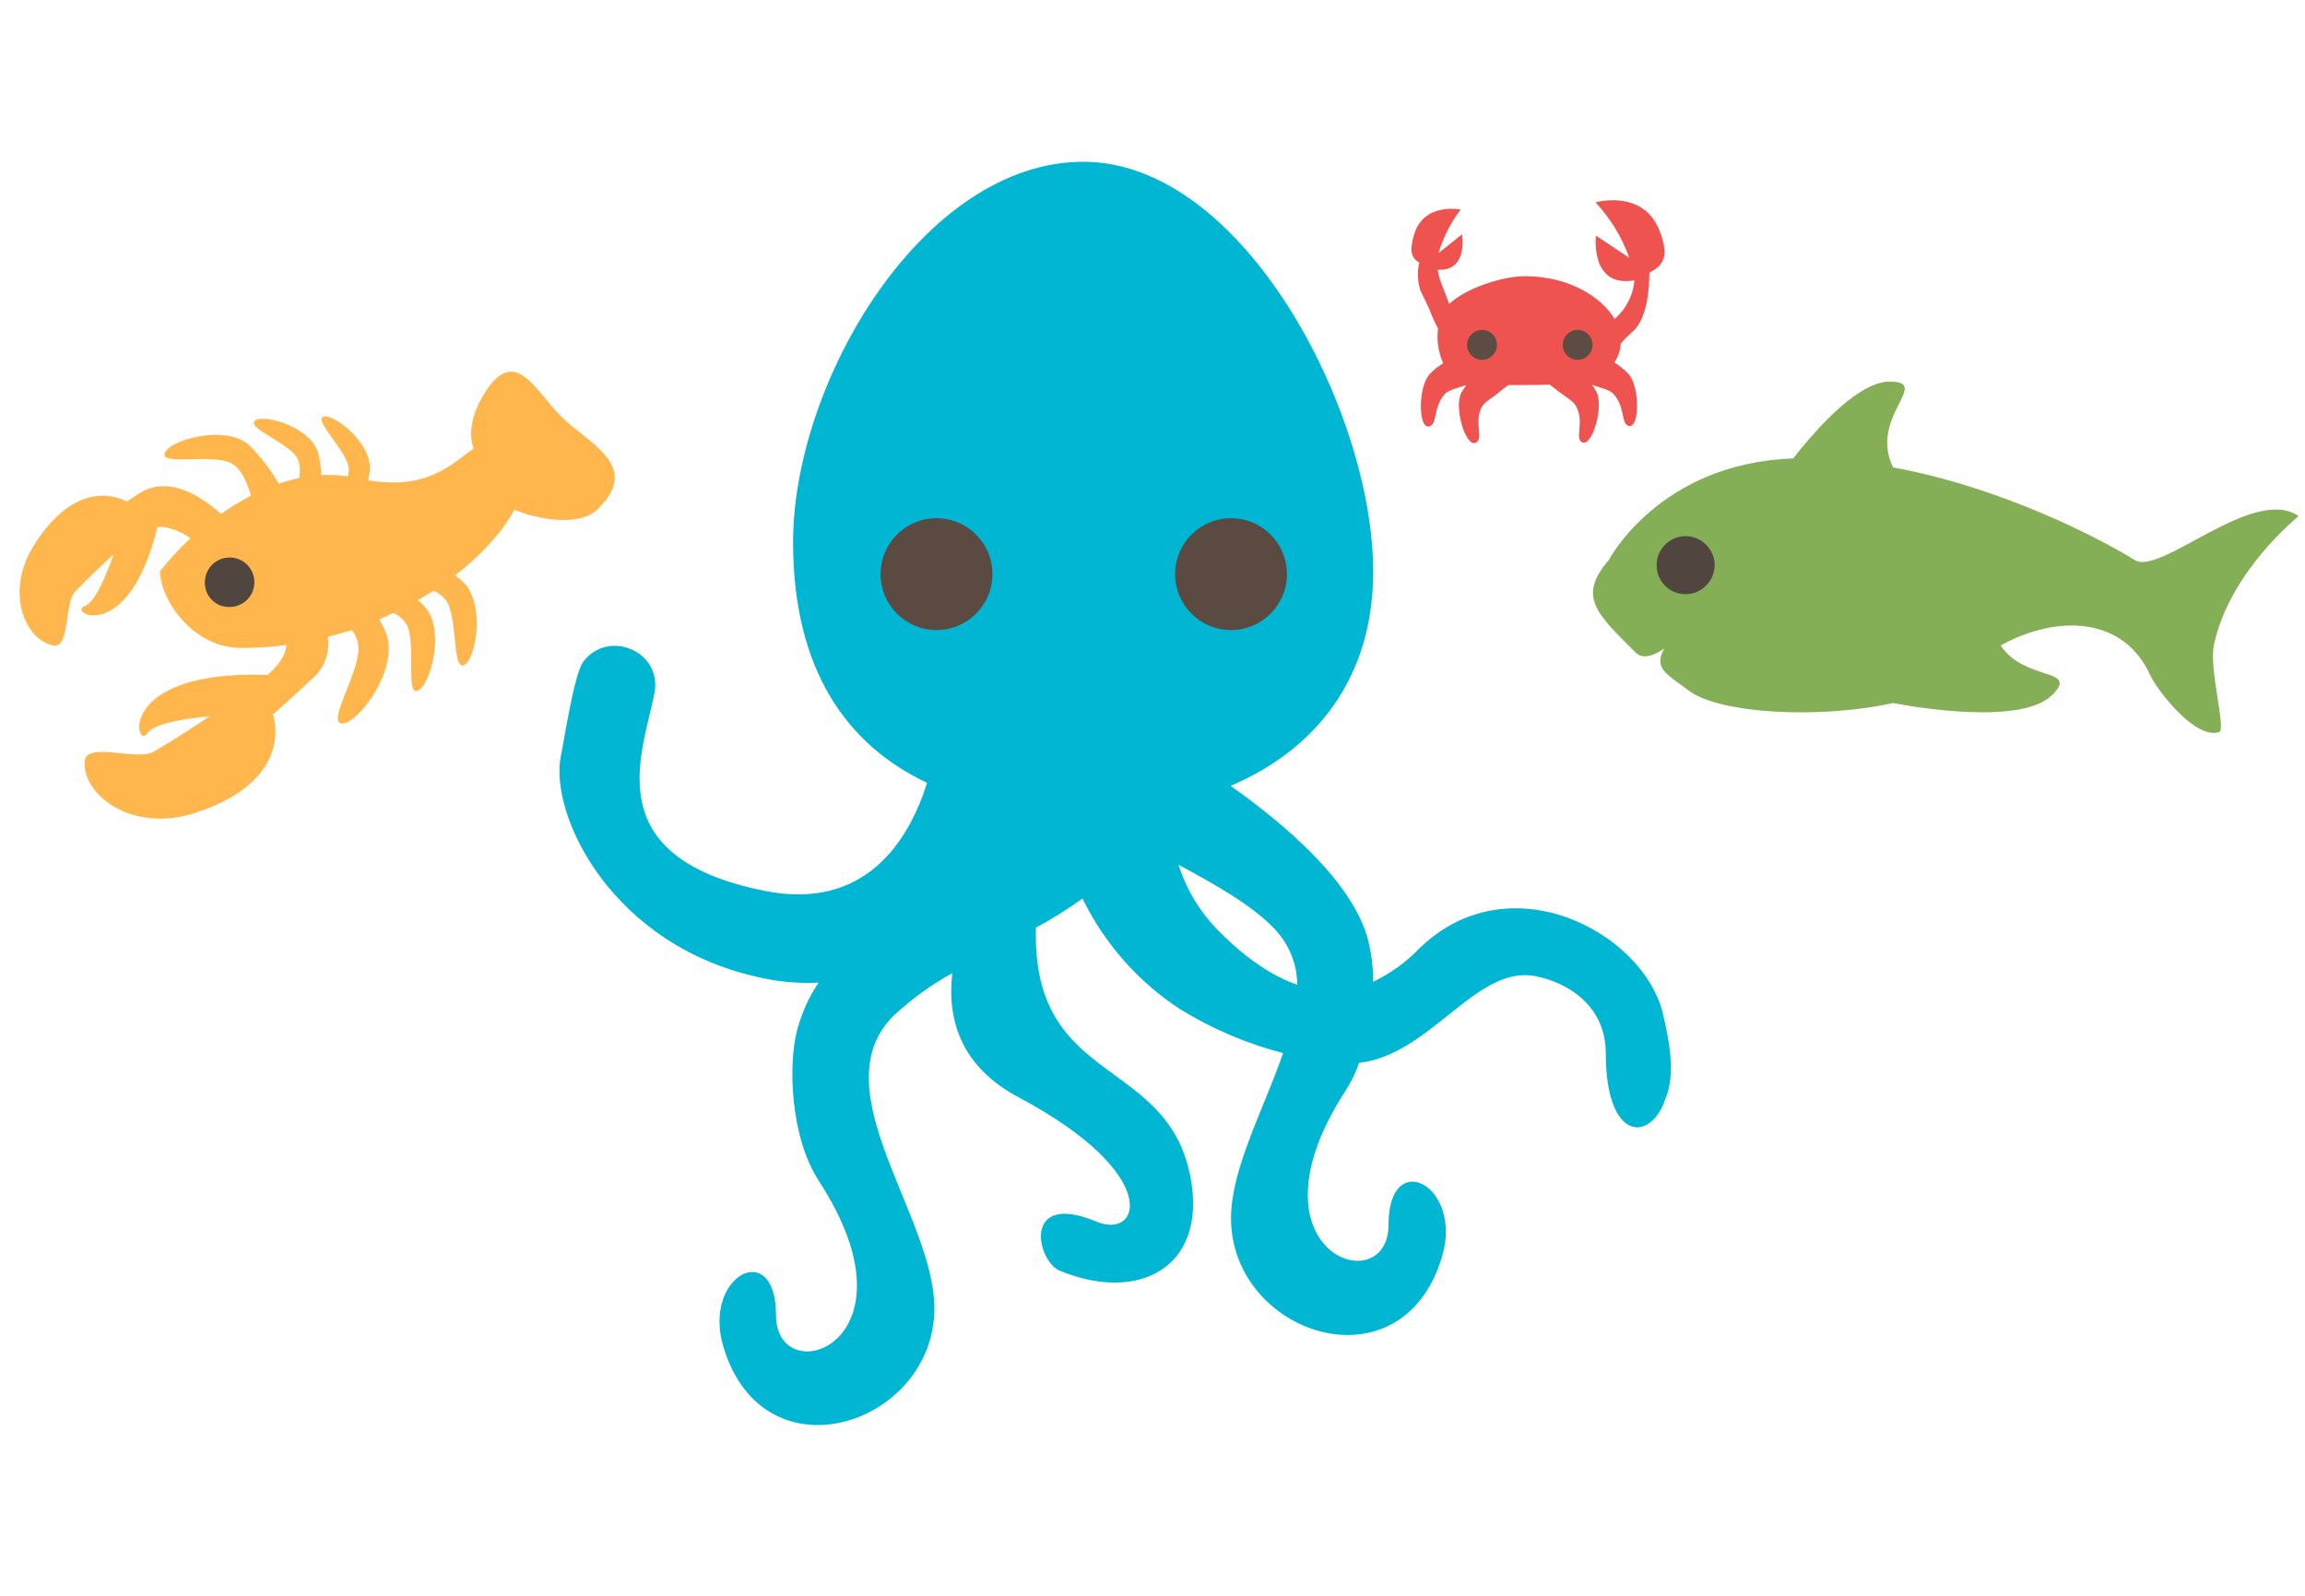<?xml version="1.0" encoding="utf-8"?>
<!-- Generator: Adobe Illustrator 22.0.1, SVG Export Plug-In . SVG Version: 6.00 Build 0)  -->
<svg version="1.1" id="Layer_1" xmlns="http://www.w3.org/2000/svg" xmlns:xlink="http://www.w3.org/1999/xlink" x="0px" y="0px"
	 viewBox="0 0 540 374" style="enable-background:new 0 0 540 374;" xml:space="preserve">
<style type="text/css">
	.st0{fill:#85AF56;}
	.st1{fill:#51453F;}
	.st2{fill:#EF5350;}
	.st3{fill:#5C4C43;}
	.st4{fill:#FFB74D;}
	.st5{fill:#00B6D2;}
	.st6{fill:#5B4A42;}
</style>
<g>
	<title>Artboard 1</title>
	<path class="st0" d="M538.5,120.9c-10.6-7.3-32.4,14.1-38.4,10.3c-8.4-5.2-31.1-17-56.6-21.7c-5.8-11.8,9.2-20.1-0.8-20.1
		c-7.1,0-16.6,10.3-22.6,18c-31.4,1.1-43.2,23.8-43.2,23.8c-7.4,8.6-2.9,12.5,6.3,21.7c2.4,2.4,6.7-1,6.7-1c-2.6,4.7,0.4,5.9,5.9,10
		c7.2,5.3,30.4,6.6,47.7,2.8c6.2,1.2,30.3,5.1,37.3-1.9c6.4-6.4-6.5-3.1-12.1-11.6c13.1-7.2,28.7-6.9,35,6.9
		c1.3,3,10.4,15.3,16.2,13.4c1.7-0.6-2.5-14.9-1.2-20.6C522.5,133.6,538.5,121,538.5,120.9"/>
	<path class="st1" d="M388.1,132.4c0-3.8,3.1-6.8,6.8-6.8s6.8,3.1,6.8,6.8c0,3.7-3.1,6.8-6.8,6.8l0,0
		C391.1,139.2,388.1,136.2,388.1,132.4C388.1,132.4,388.1,132.4,388.1,132.4"/>
	<path class="st2" d="M383,77.2c3.1-3.5,3.4-10.2,3.4-13.3c3.8-2,4.5-4.3,2.4-9.8c-3.8-9.9-15-6.7-15-6.7c3.5,3.8,6.2,8.2,7.9,13
		l-7.8-5.2c0,0-1.5,12.2,8.9,10.5h0.1c-0.1,0.5-0.1,1-0.2,1.5c-0.6,2.8-2,5.3-4.1,7.2c-0.1,0.1-0.2,0.2-0.3,0.4
		c-2.9-5-10.5-10.1-21.1-10.1c-4.9,0-13.5,2.6-17.7,6.5c-0.5-1.3-1-2.7-1.6-4.2c-0.5-1.2-0.9-2.5-1.1-3.8c7.3,0.4,5.7-8.3,5.7-8.3
		l-5.5,4.4c1.1-3.7,2.9-7.2,5.2-10.2c0,0-8.6-1.8-10.9,5.8c-1.1,3.7-0.8,5.5,1.2,6.6c-0.5,2.1-0.4,4.3,0.2,6.4
		c0.3,0.7,1.8,3.7,2.1,4.4c0.6,1.6,1.3,3.2,2.1,4.7c-0.4,2.8,0.1,5.6,1.2,8.1c-1.1,0.7-2.2,1.5-3.1,2.5c-2.8,2.8-2.8,12.9-0.2,12.3
		c2-0.4,0.9-4.5,3.7-7.6c1-1,3-1.4,5-2.1c-0.4,0.6-0.8,1.2-1.1,1.7c-1.9,3.5,1,13.1,3.4,11.8c1.8-1-0.5-4.7,1.3-8.3
		c0.7-1.3,2.6-2.2,4.2-3.6c0.7-0.6,1.4-1.1,2.1-1.6h3.2c2.3,0,4.5,0,6.4-0.1c0.7,0.5,1.4,1,2.1,1.6c1.7,1.3,3.6,2.3,4.2,3.6
		c1.9,3.7-0.4,7.4,1.3,8.3c2.4,1.3,5.2-8.4,3.4-11.8c-0.3-0.6-0.7-1.2-1.1-1.7c2,0.8,4,1.1,5,2.1c2.9,3,1.8,7.2,3.7,7.6
		c2.6,0.5,2.6-9.5-0.2-12.3c-1-1-2.1-1.9-3.2-2.6c0.9-1.3,1.4-2.8,1.5-4.4C380.6,79.4,381.8,78.3,383,77.2z"/>
	<circle class="st3" cx="347.2" cy="80.8" r="3.5"/>
	<circle class="st3" cx="369.6" cy="80.8" r="3.5"/>
	<path class="st4" d="M131.6,97.7c-6.2-6.2-10.8-16.6-17.7-6.2c-3.2,4.9-4.4,10-2.9,13.6c-4.7,3-10.3,9.9-24.8,7.4
		c0.2-0.6,0.3-1.2,0.4-1.9c1-6.3-8.1-13.6-10.7-13s4.6,7.2,5.7,11.5c0.2,0.8,0.1,1.7-0.1,2.5c-2-0.3-4.1-0.4-6.2-0.3
		c-0.1-1.7-0.3-3.3-0.7-4.9c-1.4-6.2-12.6-9.5-14.8-7.9s6.9,4.9,9.6,8.4c0.9,1.3,1,3.2,0.7,5.1c-1.6,0.3-3.2,0.8-4.8,1.3
		c-1.9-3.2-4.1-6.2-6.8-8.9c-5.5-5.2-18.8-1.3-19.9,1.7s10.1,0.3,15.1,2.2c2.6,1,4.1,4.5,5.1,7.8c-2.4,1.3-4.8,2.7-7,4.3
		c-4.7-4.2-12.4-9.2-19.2-4.8l-2.9,1.9c-2-1.1-12.1-5.4-21.9,10.5c-6.6,10.7-2,21.8,4.6,23.2c4.1,0.9,2.6-9.9,5.2-12.6
		c3.6-3.7,6.7-6.6,9-8.7c-1.8,5.2-4.4,11.3-6.8,12.1c-4.1,1.5,10.3,9.4,17.1-18.6c0.6,0,1.1,0,1.7,0.1c2.1,0.4,4.2,1.3,6,2.6
		c-2.6,2.4-4.9,5-7.1,7.7c0,6.6,7.6,18,19,18c3.5,0,7.1-0.2,10.6-0.7c-0.2,2.7-2.2,5.1-4.4,7c-35.9-1.2-30.9,17.9-28.2,13.7
		c1.5-2.3,8.5-3.4,14.6-4c-3.1,2.1-7.5,5-13.1,8.3c-3.9,2.3-16-2.6-16.2,2.4c-0.3,8,11.3,16.6,25.7,12c23.9-7.6,18.5-22.9,18.5-22.9
		s-0.1-0.2-0.2-0.5l0.3,0.2l9.4-8.6c2.6-2.4,3.8-6,3.3-9.5c1.9-0.5,3.8-1,5.6-1.6c1,1.2,1.5,2.7,1.6,4.2c0,6.3-7.6,17.7-3.8,17.7
		s13.7-13.2,10.1-21.5c-0.4-1-0.9-1.9-1.4-2.9c1.1-0.5,2.2-1,3.3-1.5c1.5,0.7,2.6,1.8,3.3,3.2c1.9,5-0.5,16.2,2.4,15
		s6.7-14.5,1.4-19.9c-0.5-0.5-0.9-0.9-1.4-1.3c1.2-0.7,2.4-1.4,3.6-2.2c1.4,0.5,2.5,1.5,3.3,2.7c2.4,4.7,1.2,16.1,4,14.7
		c2.8-1.5,5.1-15.2-0.8-19.9c-0.4-0.4-0.9-0.7-1.4-1.1c6.5-5,11.3-10.5,13.9-15.4c5.1,2.2,15.3,4.2,19.6-0.2
		C150.4,109.2,137.9,103.9,131.6,97.7"/>
	<path class="st1" d="M48,136.4c0-3.2,2.6-5.8,5.8-5.8s5.8,2.6,5.8,5.8c0,3.2-2.6,5.8-5.8,5.8l0,0C50.6,142.3,47.9,139.7,48,136.4"
		/>
	<path class="st5" d="M389.6,237.6c-4.4-19.1-36.2-36.2-57.4-15.1c-3,3.1-6.6,5.6-10.5,7.5c0-3.3-0.4-6.6-1.2-9.8
		c-3.5-13.3-18.8-26.6-32.2-36.1c20-8.5,33.4-25.3,33.4-50.2c0-37.5-30.4-96-67.9-96s-68,51.5-68,89.1c0,29.8,12.5,47.5,31.4,56.4
		c-4.4,13.9-14.7,30-38.1,25.3c-39.5-7.9-28.5-32.3-25.8-46.2c2-10.1-11-15.2-16.7-7.4c-2.1,2.9-4.4,18.2-5.2,22
		c-2.8,13.9,12.1,45,47.6,52.1c4.2,0.9,8.5,1.2,12.8,1c-2.3,3.3-3.9,7-5,10.9c-2.3,8.6-1.5,25.5,5,35.5c24.9,38.2-10,49.8-10,31.5
		s-17.4-9.3-12.3,7.5c9.5,31.5,49.4,18.1,49.4-9.1c0-21.6-26.8-51.3-9.6-68.5c4.2-3.9,8.8-7.3,13.8-10c-1.3,11.1,2.2,22,15.6,29.1
		c33.8,18,28.5,33.4,18.2,29.1c-17.5-7.3-14.1,9.2-8.6,11.5c18.5,7.6,34-0.8,30.8-20.8c-4.8-29.8-37.5-21.9-36.4-59.6
		c3.8-2,7.4-4.3,10.9-6.8c5.2,10.6,13.1,19.6,23,26c7.5,4.6,15.5,8,24,10.2c-4.5,13.1-12.2,27.1-12.2,38.7
		c0,27.2,39.9,40.6,49.4,9.1c5.1-16.8-12.5-25.9-12.5-7.6s-34.8,6.6-10-31.5c1.3-2,2.3-4.1,3.1-6.4c16.8-1.9,27.5-23.1,41.4-20.3
		c7.1,1.4,16.4,6.6,16.4,18.1c0,20.8,10.6,20.9,14,10.5C392.5,251.9,391.2,244.2,389.6,237.6z M276.1,202.6
		c8.4,4.5,16.6,9.1,22.1,14.6c3.6,3.6,5.7,8.4,5.7,13.5c-5.8-2-11.9-6.1-18-12.2C281.4,214.1,278,208.6,276.1,202.6L276.1,202.6z"/>
	<circle class="st6" cx="219.4" cy="134.5" r="13.1"/>
	<circle class="st6" cx="288.4" cy="134.5" r="13.1"/>
</g>
</svg>
